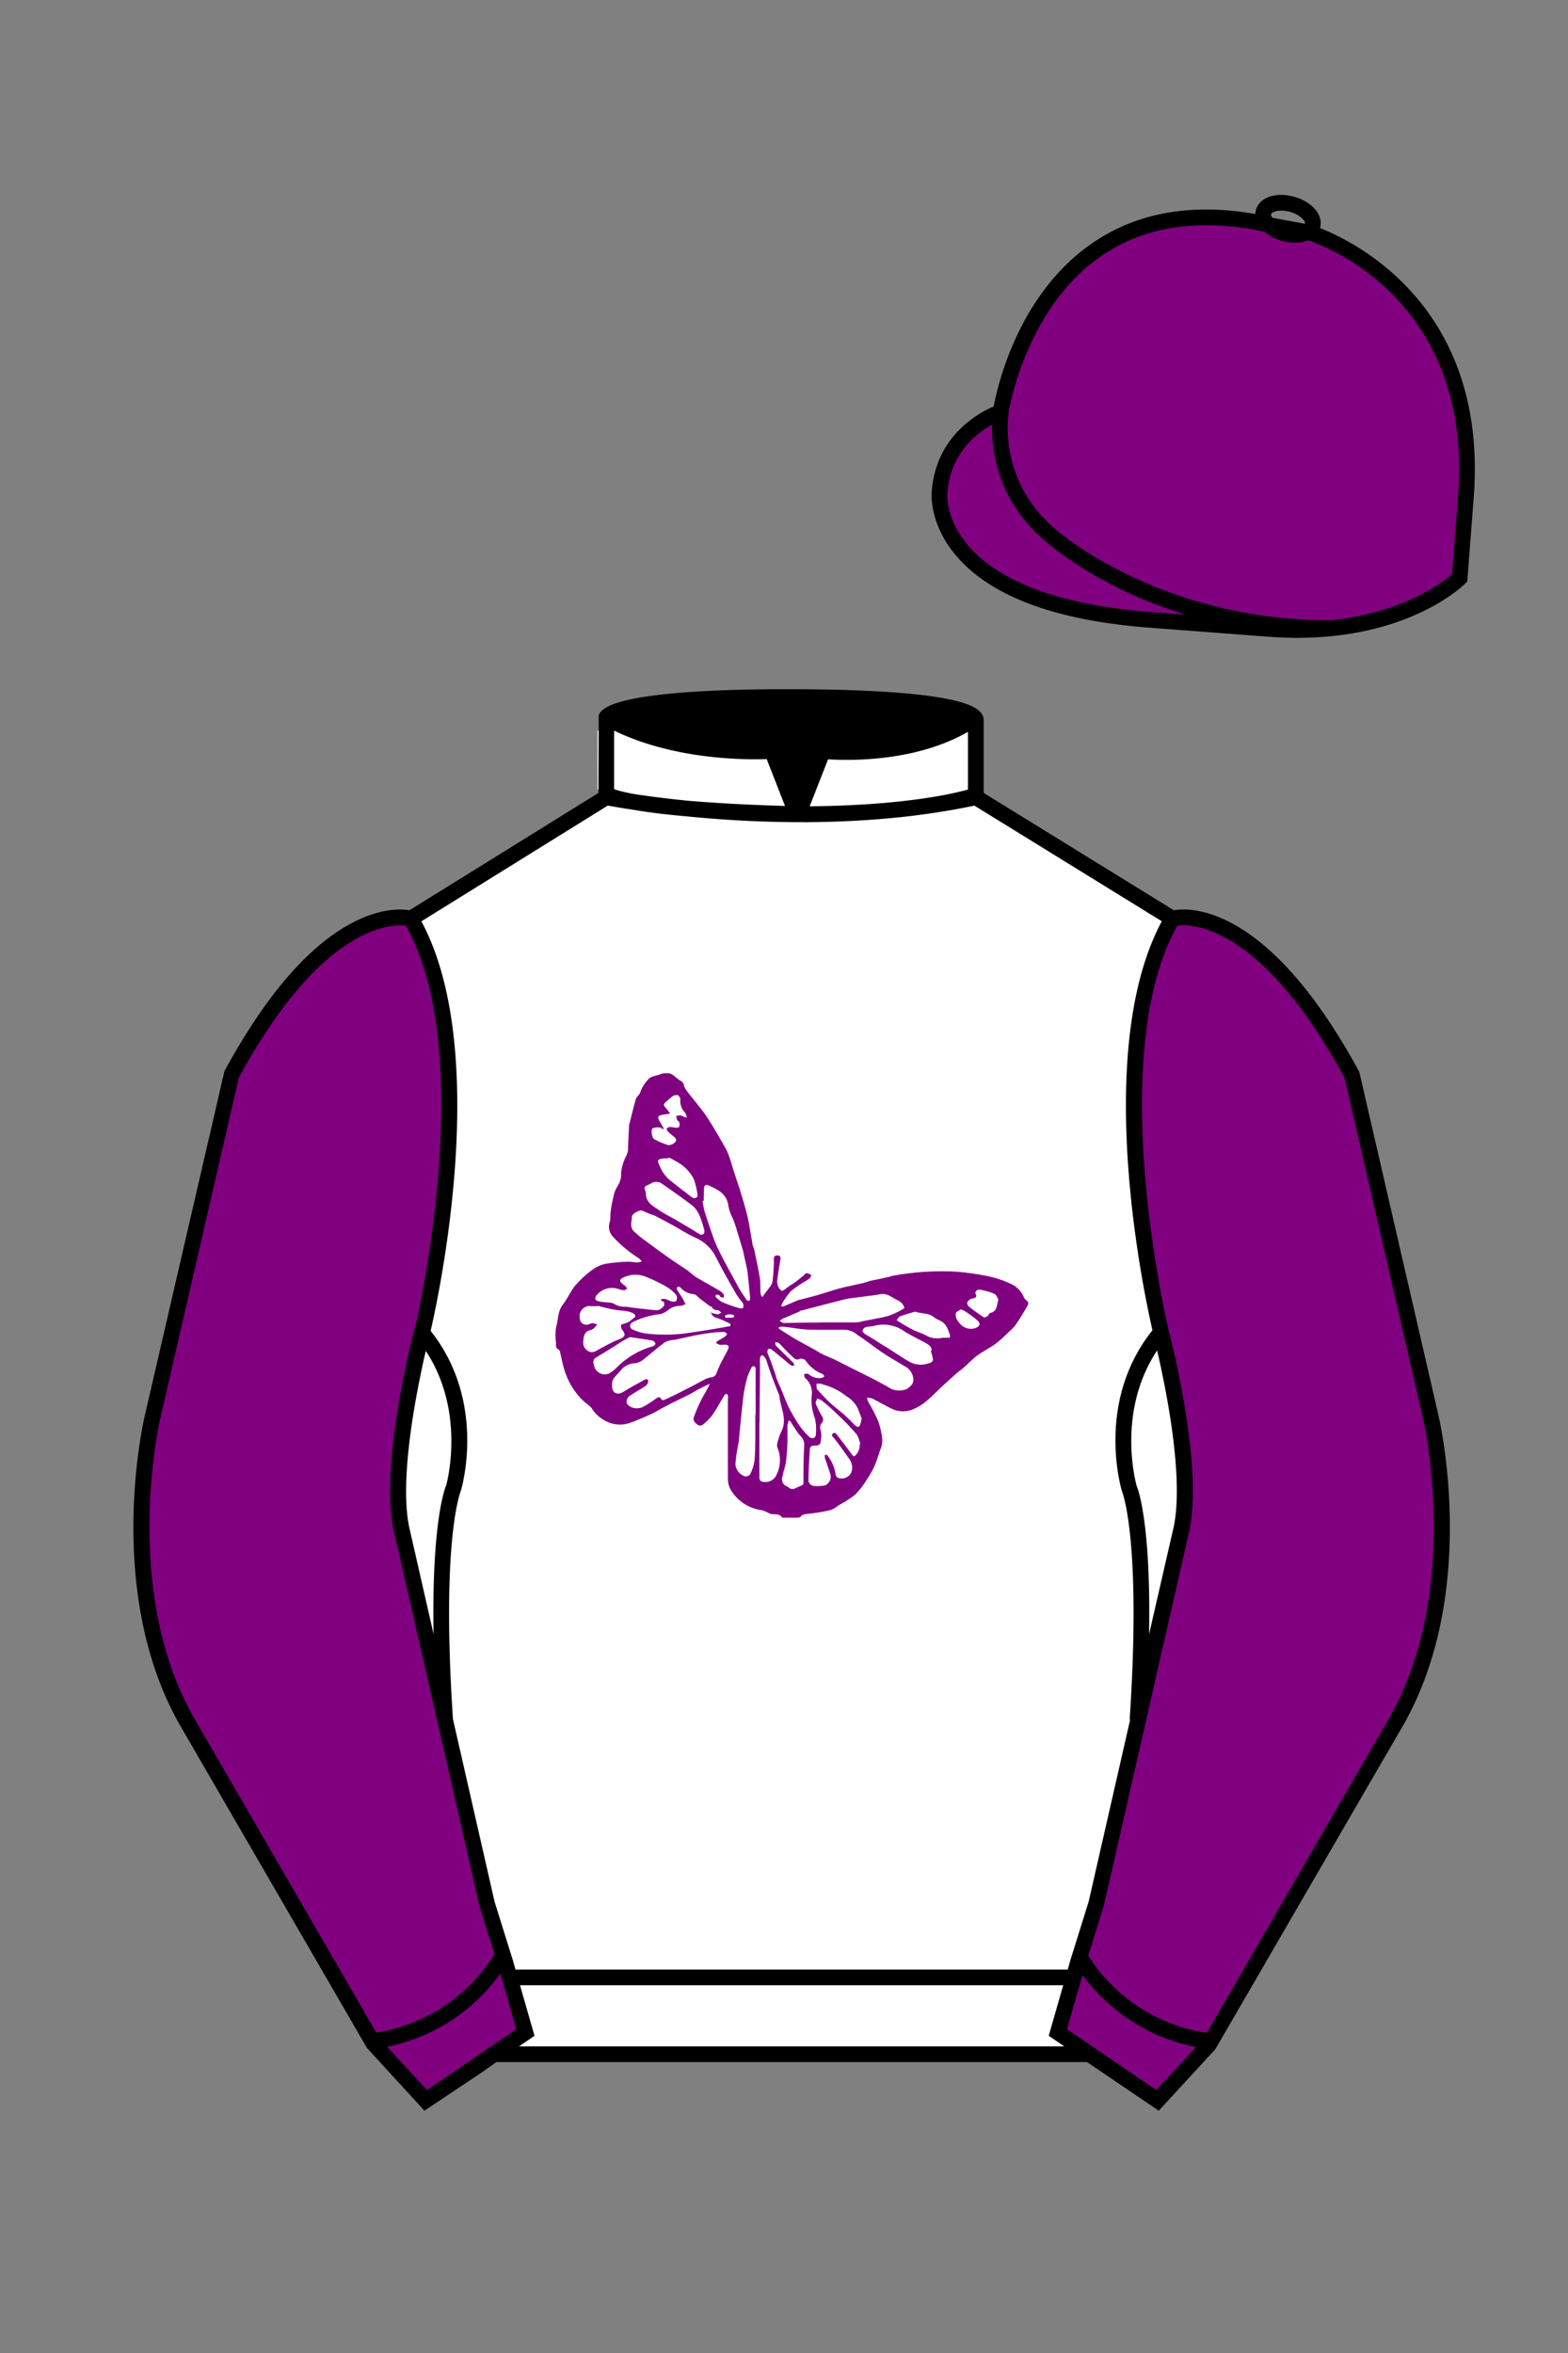 
<svg xmlns="http://www.w3.org/2000/svg" viewBox="0 0 100 150">

	<rect x="0" y="0" width="100" height="150" fill="#808080" stroke="none"/>

	<path d="M74.752 58.99s5.164-1.613 11.451 9.961l5.025 21.795s2.623 11.087-2.232 19.497l-11.869 20.482-3.318 3.605-4.346-2.944H31.484l-1.03.731-3.317 2.213-1.658-1.802-1.659-1.803-5.936-10.241-5.936-10.241c-2.427-4.205-2.985-9.08-2.936-12.902.049-3.823.705-6.595.705-6.595l2.512-10.897 2.512-10.898c3.144-5.787 6.007-8.277 8.084-9.321 2.077-1.043 3.368-.64 3.368-.64l6.228-3.865 6.229-3.865v-5.08s.087-.328 1.571-.655c1.483-.328 4.364-.655 9.95-.655 6.222 0 9.232.368 10.689.737 1.455.369 1.357.737 1.357.737v4.916l12.535 7.73z" fill="#FFFFFF"></path>


  <path d="M55.28,89.04c.02.1.04.2.08.3.23.39.44.79.63,1.21.15.4.24.81.28,1.23,0,.22-.03.43-.13.63-.11.36-.23.71-.37,1.05-.14.3-.3.59-.49.86-.21.35-.46.68-.75.97-.33.26-.69.48-1.06.68-.15.12-.31.22-.48.29-.43.1-.87.18-1.32.23-.23.04-.49,0-.63.22,0,0-.11.04-.16.04h-1c-.16-.27-.43-.2-.67-.23-.1-.02-.19-.06-.27-.11-.12-.06-.24-.11-.37-.14-.73-.1-1.4-.49-1.83-1.09-.21-.27-.33-.61-.32-.95v-5.05c.02-.07.02-.15,0-.22,0-.04-.06-.1-.09-.1-.05.01-.1.04-.13.08-.26.42-.49.87-.77,1.27-.18.24-.4.45-.63.63-.09.05-.2.05-.29,0-.15-.12-.34-.25-.27-.47.14-.4.31-.79.5-1.16.16-.33.38-.63.53-1-.23.11-.47.22-.7.34s-.37.22-.56.32c-.39.2-.8.39-1.2.59s-.77.41-1.16.63c-.28.13-.56.25-.84.37s-.49.2-.74.28c-.52.15-1.07.08-1.53-.2-.34-.19-.62-.46-.82-.79-.12-.13-.25-.24-.4-.34-.58-.51-1.01-1.17-1.27-1.9-.14-.4-.22-.82-.32-1.27,0-.07-.04-.17-.09-.2-.22-.09-.18-.27-.18-.44-.05-.32-.05-.65,0-.97.15-.47.09-1.01.42-1.44s.51-.89.83-1.27c.34-.39.73-.74,1.16-1.04.28-.18.59-.3.92-.34.42-.06.84-.1,1.27-.11.2,0,.39.04.59.05.1-.01.19-.03.28-.07-.05-.07-.12-.13-.18-.19-.6-.38-1.16-.84-1.64-1.36-.24-.24-.33-.59-.24-.92.03-.07.05-.14.05-.22,0-.46.07-.93.19-1.37.04-.27.14-.53.29-.76.16-.25.23-.54.21-.83.04-.39.16-.76.34-1.1.04-.1.08-.2.1-.3,0-.53.05-1.06.07-1.59,0-.02,0-.03,0-.05.15-.56.27-1.13.44-1.68.04-.14.23-.24.26-.38.1-.29.25-.55.46-.78.21-.31.58-.28.86-.41.1-.04.21-.06.32-.05.11-.02.22,0,.32.03.23.11.39.32.63.45s.18.31.27.46.2.28.3.42c.37.47.77.92,1.1,1.42.45.69.86,1.41,1.27,2.14.15.35.27.71.37,1.08.13.38.25.77.37,1.14.02.05.04.11.06.16.17.58.36,1.16.5,1.74s.22,1.19.33,1.78c0,.16.1.3.13.46.13.63.26,1.22.36,1.84.04.31,0,.63.04.95.02.07.06.14.11.2l.13-.19c.1-.14.22-.28.32-.42.09-.1.15-.22.19-.34.05-.35.07-.7.09-1.04.01-.14.01-.28,0-.42,0-.17.06-.25.23-.25s.22.11.19.26c-.07.44-.15.88-.2,1.32-.02.16.02.33.09.47.18.28.24.25.49.04.17-.13.34-.24.52-.35.2-.15.39-.3.58-.46.06-.05.13-.15.19-.15.1.02.2.06.29.11,0,.08-.04.19-.11.24-.14.09-.28.18-.42.26-.26.16-.51.34-.75.53-.14.15-.27.32-.38.5-.06.09-.13.18-.18.28-.03.06-.05.13-.08.19.06,0,.13.04.18,0,.32-.13.63-.27.97-.41h.04c.4-.11.81-.2,1.21-.32s.87-.28,1.31-.4,1.03-.23,1.54-.35c.15-.04.28-.09.42-.13s.42-.08.63-.13l.58-.13c.07,0,.13-.05.19-.06,1.37-.26,2.77-.35,4.17-.27.65.06,1.3.15,1.94.28.48.1.95.25,1.4.46.41.16.74.48.91.89.03.08.08.14.15.19.19.11.13.26.06.39-.24.41-.49.82-.76,1.21-.15.18-.31.34-.49.49-.24.24-.49.47-.76.68-.37.27-.79.47-1.16.74s-.59.54-.9.8c-.14.13-.3.23-.44.35-.28.25-.57.51-.84.76-.37.34-.71.7-1.09,1.02-.26.22-.55.39-.86.52-.44.18-.94.16-1.37-.06-.4-.2-.79-.42-1.19-.63-.12-.03-.23-.06-.35-.06ZM39.03,88.26s0,.05,0,.08c0,.46.34.63.72.39s.91-.53,1.37-.78c.06-.03.13-.03.2,0,.03.06.03.13,0,.2-.03.09-.09.16-.16.21-.3.2-.63.37-.9.56-.21.09-.33.31-.29.53.09.16.25.26.42.3.19.05.39.03.57-.04.28-.14.54-.31.79-.49.16-.1.3-.28.44,0,0,.04.16.06.22,0,.34-.15.67-.32,1-.48l.9-.46c.2-.11.39-.22.59-.32.12-.07.26-.12.4-.15.19,0,.36-.12.41-.3.07-.2.15-.39.24-.57.15-.3.31-.58.46-.87s0-.35-.22-.35c-.11,0-.22.04-.32,0s-.12-.06-.18-.09.05-.13.1-.16.3-.16.44-.26c.06-.05.11-.11.15-.17-.06-.04-.14-.14-.2-.13-.47,0-.95.06-1.41.14-.58.09-1.15.24-1.73.36-.22,0-.43.06-.63.15-.46.33-.88.72-1.33,1.07-.15.14-.34.23-.54.27-.35,0-.69.15-.92.42-.26.35-.63.54-.58.97ZM40.93,77.16c-.23,0-.63.23-.63.39,0,.31-.16.63.11.93.24.23.5.44.77.63.49.37.98.73,1.48,1.08.39.28.8.53,1.19.8.21.15.39.35.63.48.47.28.96.54,1.43.82.1.06.18.14.25.23v.2c-.07,0-.13-.02-.2-.04-.04,0-.06-.11-.11-.13-.07-.02-.14-.02-.21,0v.13c.12.13.27.24.42.33.33.14.66.26,1.01.36.1.04.28.07.32,0s.04-.27-.08-.39c-.13-.14-.24-.3-.34-.46-.44-.76-.88-1.52-1.27-2.3-.27-.59-.75-1.06-1.35-1.32-.2-.09-.4-.19-.59-.3-.25-.14-.49-.29-.74-.43-.42-.23-.85-.46-1.27-.68-.34-.11-.61-.23-.83-.33h-.02ZM49.67,84.61v.09c.31.2.63.41.93.59.42.25.87.48,1.3.72.18.09.35.22.53.31s.52.22.78.34l.83.42,1.18.59c.3.15.63.31.9.47.25.12.49.26.72.4.32.14.69.14,1.01,0,.19-.16.42-.28.4-.63-.03-.36-.25-.68-.58-.83-.47-.29-.96-.56-1.42-.87s-1.01-.76-1.54-1.09c-.22-.2-.5-.33-.8-.35h-2.09c-.7,0-1.27-.14-1.9-.2-.09,0-.17.02-.26.03ZM54.81,92.07h.06c-.05-.22-.12-.43-.23-.63-.39-.45-.8-.88-1.23-1.27-.32-.32-.67-.63-1.02-.9-.09-.05-.18-.09-.28-.12,0,.1-.12.23-.09.31.1.27.23.53.38.78.11.18.15.3,0,.48-.09.1-.12.24-.09.37.08.23.09.47.04.71,0,.25-.11.38-.39.35-.15,0-.3.04-.31.22-.04.63-.08,1.27-.09,1.94-.02.21.13.39.34.42,0,0,.01,0,.02,0,.24.02.48,0,.71-.04.24-.12.38-.37.35-.63-.11-.37-.25-.74-.37-1.11-.01-.07-.01-.14,0-.21.06,0,.15,0,.18.07.26.33.43.73.5,1.15,0,.15.12.27.27.28.29.05.57-.08.72-.34.11-.27.08-.58-.07-.83l-.45-.63c-.19-.26-.37-.53-.58-.77-.08-.09-.19-.17-.07-.28s.22,0,.26.06c.33.42.63.83.96,1.27.11.16.17.14.28,0,.16-.18.24-.42.21-.66ZM44.87,76.55h-.06c.02.21.06.42.11.63.15.49.32.99.49,1.47.09.28.2.56.32.83s.27.53.4.8c.23.43.46.86.69,1.27.12.23.25.47.38.69s.27.41.42.63c0,.04.11.04.18.06.03-.06.04-.13.04-.2-.05-.53-.1-1.06-.16-1.59-.02-.16-.05-.33-.09-.49-.05-.23-.11-.47-.16-.7,0-.11-.05-.23-.08-.34-.13-.44-.26-.87-.39-1.3-.06-.2-.13-.39-.2-.58-.14-.26-.24-.53-.3-.81-.08-.8-.67-1.09-1.27-1.35-.2-.08-.29,0-.29.2s-.02.52-.02.77ZM51.77,88.96c.06-.42-.1-.85-.43-1.12-.05-.04-.04-.16-.06-.23.07-.03.15-.04.22-.04.06.02.11.05.15.09.21.16.49.23.75.18.06,0,.12-.06.18-.1-.04-.05-.07-.13-.13-.15-.43-.17-.8-.46-1.06-.84-.09-.11-.23-.16-.37-.13-.23.11-.36,0-.48-.13-.3-.27-.57-.58-.86-.87-.05-.05-.16-.04-.24-.06,0,.08,0,.18.05.23.36.37.74.71,1.1,1.08.04.04.04.09.06.15s-.14.06-.17.04c-.12-.08-.22-.17-.33-.26-.32-.26-.63-.53-.94-.77-.15-.11-.27-.04-.27.15.01.09.04.17.08.25l.18.46.11.32c.05.13.09.27.14.4s.04.19.08.28c.13.33.28.63.42.99s.24.63.4.93c.19.37.4.72.63,1.06.18.27.4.51.63.73.17.16.41.08.42-.13.04-.36.02-.71-.06-1.06-.18-.46-.25-.96-.2-1.45ZM45.3,83.66c.15.06.3.1.46.13.08,0,.16-.08.25-.11-.08-.06-.16-.16-.23-.16s-.29,0-.37-.18c0-.05-.11-.06-.16-.09l-.63-.48c-.12-.09-.23-.25-.37-.27-.33-.02-.65-.17-.86-.43-.05-.04-.11-.05-.17-.04-.05.04-.07.1-.06.16.12.2.25.39.38.59.07.12.12.24.18.36-.11.05-.22.09-.33.11-.25-.01-.49.06-.7.2-.16.15-.36.27-.58.32-.62.07-1.22.24-1.77.52-.08.04-.14.12-.16.21,0,.09.04.18.12.23.26.13.54.22.83.27.86.11,1.73.11,2.59,0l1.4-.21c.44-.07.89-.15,1.32-.23.02,0,.05,0,.07,0,.1-.06.13-.15,0-.2-.25-.13-.51-.25-.78-.34-.2-.04-.35-.18-.4-.38ZM52.33,84.3h2.28c.15-.01.29-.04.44-.08l.92-.18c.25-.04.5-.1.75-.17.25-.1.5-.21.73-.34.09-.05.24-.14.23-.16-.04-.13-.11-.24-.21-.34-.1-.08-.22-.15-.34-.2-.3-.15-.55-.4-.96-.33-.63.11-1.27.17-1.85.25-.16.02-.33.05-.49.09l-1.51.39-1.23.32c-.05,0-.1.06-.15.08l-.99.42c-.09.04-.16.1-.23.16.09.04.18.13.27.13.78-.02,1.56-.03,2.34-.03h0ZM48.43,90.69h0v3.5c0,.18.09.27.28.28.36.05.7-.15.83-.49.17-.35.23-.75.19-1.14-.02-.18-.07-.35-.13-.51-.04-.08-.05-.17-.04-.26.05-.27.14-.52.25-.77.45-.82-.06-1.58-.11-2.37-.01-.02-.02-.05-.04-.07-.15-.38-.3-.75-.44-1.13s-.22-.63-.33-.98c-.03-.09-.08-.17-.13-.24-.04-.05-.12-.12-.17-.11s-.11.1-.12.16c-.01.13-.01.27,0,.4l-.03,3.74ZM42.17,82.9v-.09c.09-.01.18-.01.27,0,.15.04.27.13.42.16s.26,0,.28-.07c.05-.1.05-.22,0-.32-.17-.22-.39-.41-.63-.55-.42-.24-.85-.45-1.3-.63-.49-.21-1.05-.18-1.52.07-.16.09-.18.19-.06.31s.19.15.27.22c.04.05.07.1.1.16-.06,0-.13.1-.18.09-.14,0-.28-.04-.41-.09-.52-.16-1.08.02-1.4.46-.08.14-.06.27.11.32.14.03.28.06.42.07.2.03.45,0,.63.11.21.13.44.19.68.18.21,0,.41.06.63.08l1.36.15c.25,0,.39-.15.52-.3v-.19c0-.06-.15-.09-.2-.14ZM38.11,83.23v.04h-.38c-.34-.07-.68.15-.75.49-.02.09-.02.19,0,.29,0,.23.2.41.42.4.04,0,.08,0,.12-.02.09-.04.19-.07.29-.08.1.02.19.05.28.08-.05.07-.11.14-.17.2-.06.07-.14.12-.23.15-.39.08-.47.34-.49.7-.05.27.09.54.33.66.26.14.47,0,.68-.13.42-.22.82-.46,1.27-.63s.41-.34.19-.63c-.05-.08-.08-.18-.06-.27,0-.06.15-.08.23-.11.08-.02.16-.05.24-.09.1-.06.2-.14.29-.22.06-.04.14-.09.15-.14,0-.07-.04-.14-.1-.18-.13-.07-.27-.12-.42-.15-.31-.05-.63-.06-.94-.12s-.65-.16-.96-.23ZM48.19,90.19h0v-2.8c0-.06,0-.12,0-.18-.03-.06-.07-.1-.13-.13,0,0-.1.04-.13.09-.1.18-.18.37-.25.56-.12.41-.21.84-.27,1.27-.11.9-.19,1.82-.28,2.73,0,.19-.06.37-.09.56-.07.35-.11.7-.14,1.06.03.36.28.67.63.77.13,0,.25-.04.32-.15.15-.3.24-.61.28-.94.06-.94.04-1.88.04-2.82h0ZM59.36,86.1h.06c0-.27-.22-.39-.42-.51-.43-.23-.87-.44-1.27-.68-.54-.41-1.24-.56-1.9-.41-.21.07-.45.05-.63.11-.09.03-.17.11-.19.21,0,.07.08.18.15.22.34.21.68.4,1.02.63.63.37,1.19.78,1.8,1.13.22.13.47.19.73.2.23,0,.46-.06.68-.15.06-.04.11-.1.11-.18-.03-.2-.08-.39-.15-.58ZM44.93,78.47l-.05-.18c-.07-.27-.15-.53-.26-.78-.1-.24-.24-.46-.43-.63-.63-.49-1.31-.96-1.97-1.42-.22-.16-.51-.16-.73,0-.13.08-.32.11-.37.22s.07.26.07.4c0,.58.45.8.83,1.06s.73.42,1.09.63l1.13.67c.13.09.26.17.4.25.17.07.28-.02.29-.22ZM50.38,90.57h-.08c-.04.08-.06.17-.08.27v.99c0,.44-.04.88-.09,1.32-.03.23-.09.45-.16.67-.02.11-.04.21-.07.32-.08.21,0,.44.18.56.07.03.13.07.2.11.12.13.31.15.45.06.15-.08.32-.13.47-.22.03,0,.04-.11.04-.16,0-.79,0-1.58.05-2.37.01-.21-.07-.41-.22-.56-.14-.15-.27-.32-.37-.5-.12-.15-.2-.32-.32-.49ZM40.2,85.23c-.13.06-.31.15-.48.25s-.33.21-.5.32c-.41.26-.83.51-1.27.78-.07.06-.11.15-.11.25.01.12.04.23.08.34.14.36.54.53.89.4,0,0,.02,0,.03-.01.17-.1.33-.22.47-.36.64-.66,1.44-1.13,2.33-1.38.07,0,.17-.13.16-.17-.03-.09-.1-.16-.18-.19-.44-.08-.9-.14-1.43-.22ZM58.38,83.61c-.32.09-.63.18-.97.3-.09.04-.15.16-.23.25l.23.15.13.08c.23.13.46.27.7.39s.63.23.89.39c.3.15.64.19.97.11h.33c.11,0,.13,0,.15-.03s0-.11,0-.16c-.05-.14-.1-.29-.16-.42-.06-.14-.16-.26-.27-.36-.18-.14-.42-.2-.59-.34-.35-.3-.77-.2-1.17-.35ZM42.35,71.92l-.06.06c-.06,0-.12-.09-.18-.1-.16-.03-.33-.01-.48.04-.14.08-.06.63.09.7.29.16.59.29.9.38.18,0,.34-.07.46-.21.12-.16-.06-.3-.19-.4-.11-.08-.22-.18-.31-.28-.11-.15-.04-.24.12-.26s.26.04.39.04.2,0,.23-.07c.03-.09.03-.18,0-.27,0-.06-.09-.09-.13-.15s-.04-.16-.07-.25c.09-.03.18-.05.27-.05.12.04.24.09.35.15l.06-.04c-.02-.1-.06-.2-.12-.29-.21-.22-.32-.51-.29-.82,0-.11-.06-.22-.15-.28-.12-.03-.24,0-.34.06-.17.13-.32.26-.47.4-.12.11-.12.19,0,.31.11.12.22.26.31.4l-.52.08c-.25.04-.3.13-.18.36l.29.51ZM42.66,73.78l-.04.06c-.19,0-.38,0-.57.06-.06.04-.09.1-.09.16.07.19.15.38.25.56.11.2.26.38.42.54.49.4.99.78,1.49,1.16.07.05.16.07.24.05.06,0,.15-.13.13-.18-.04-.34-.12-.67-.23-1-.21-.43-.54-.79-.95-1.04-.22-.14-.44-.26-.67-.37ZM54.93,90.48h.04c-.09-.24-.18-.49-.28-.73-.16-.31-.41-.57-.71-.74-.43-.35-.92-.6-1.45-.74-.05,0-.1-.05-.16-.06s-.2,0-.3,0c0,.11,0,.27.03.34.26.3.53.59.82.86.27.26.58.48.87.73s.47.46.71.69.33.13.39-.12c.04-.1.04-.17.04-.23ZM63.67,82.84c-.06-.1-.12-.29-.24-.35-.23-.11-.48-.19-.73-.23-.1-.04-.21-.05-.32-.04-.08,0-.2.17-.18.2.18.34-.07.32-.27.38-.11.04-.2.13-.25.24,0,.1.04.2.12.26.31.25.63.47.96.69.04,0,.15-.04.22-.09s.1-.18.17-.2c.44-.09.41-.46.52-.85ZM61.28,83.47c-.13.09-.28.14-.32.23-.03.13,0,.27.05.39.05.09.11.18.18.26.26.33.7.45,1.08.29.23-.12.27-.27.08-.45-.18-.16-.37-.31-.57-.44-.15-.13-.32-.2-.54-.31l.03.02ZM46.25,83.89v.11h.49s.07-.04.08-.08c0-.04-.02-.07-.05-.09-.17-.07-.37-.06-.53.04v.02Z" fill="#800080"></path>

<g id="CAP">
	<path fill="#800080" d="M83.483 14.819s11.045 3.167 10.006 16.831l-.299 3.929-.098 1.266s-3.854 3.878-12.191 3.244l-7.594-.578c-14.146-1.076-13.389-8.132-13.389-8.132.299-3.929 3.901-5.104 3.901-5.104s2.192-14.981 16.72-12.033l.391.107 2.553.47z"></path>
</g>

	<path fill="#800080" d="M27.109 134.103l2.913-1.944 1.434-.999 2.014-1.385-1.298-4.521-1.154-3.698-5.45-23.896c-.876-4.191 1.314-12.492 1.314-12.492s4.328-17.817-.715-26.405c0 0-5.164-1.613-11.452 9.961L9.69 90.519s-2.623 11.088 2.231 19.498l11.871 20.482 3.317 3.604"></path>


	<path fill="#800080" d="M73.785 134.1l-2.912-1.944-1.434-1-2.014-1.384 1.297-4.521 1.154-3.698 5.451-23.896c.875-4.191-1.314-12.493-1.314-12.493s-4.328-17.816.715-26.404c0 0 5.164-1.613 11.451 9.961l5.025 21.795s2.623 11.087-2.232 19.497l-11.869 20.482-3.318 3.605"></path>


	<path fill="#FFFFFF" d="M47.835 48.387l1.188 2.979s-8-.104-10.917-1.063v-3.75c0 .001 3.843 2.084 9.729 1.834zm3.948 0l-1.219 3c5.563.094 10.125-1.063 10.125-1.063v-3.688c-3.656 2.033-8.906 1.751-8.906 1.751z"></path>


	<path fill="#fff" d="M25.587 97.434c-.875-4.191 1.313-12.492 1.313-12.492 3.678 4.398 2.014 9.944 2.014 9.944s-1.313 2.917-.525 14.753l-2.802-12.205z"></path>
	<path fill="#fff" d="M75.345 97.434c.877-4.191-1.313-12.492-1.313-12.492-3.678 4.398-2.014 9.944-2.014 9.944s1.313 2.917.525 14.753l2.802-12.205z"></path>
	<path d="M84.819 40.543c-11.27 0-17.779-5.718-18.052-5.961-4.297-3.521-3.444-8.346-3.406-8.55l.982.184c-.033.181-.769 4.457 3.075 7.606.08.071 6.532 5.721 17.403 5.721h.09l.002 1h-.094z
	M82.73 40.661c-.596 0-1.218-.023-1.867-.072l-7.593-.579c-6.005-.457-10.158-2.021-12.344-4.647-1.696-2.038-1.513-3.956-1.504-4.037.271-3.571 3.034-5.027 3.952-5.415.256-1.371 1.571-7.096 6.191-10.343 2.977-2.091 6.7-2.705 11.074-1.816l.423.115 2.559.471c.114.033 11.425 3.44 10.367 17.35l-.411 5.379-.13.13c-.151.154-3.53 3.464-10.717 3.464zm-5.795-26.304c-2.591 0-4.87.677-6.794 2.03-4.813 3.383-5.817 9.896-5.826 9.961l-.045.305-.294.098c-.134.044-3.289 1.132-3.558 4.667-.008.078-.137 1.629 1.303 3.337 1.386 1.645 4.527 3.718 11.625 4.258l7.594.578c7.166.546 10.944-2.356 11.67-2.982l.381-4.997c.977-12.83-9.1-16.144-9.624-16.307l-2.958-.58a17.567 17.567 0 0 0-3.474-.368z
	M82.73 40.661c-.596 0-1.218-.023-1.867-.072l-7.593-.579c-6.005-.457-10.158-2.021-12.344-4.647-1.696-2.038-1.513-3.956-1.504-4.037.271-3.571 3.034-5.027 3.952-5.415.256-1.371 1.571-7.096 6.191-10.343 2.977-2.091 6.7-2.705 11.074-1.816l.423.115 2.559.471c.114.033 11.425 3.44 10.367 17.35l-.411 5.379-.13.13c-.151.154-3.53 3.464-10.717 3.464zm-5.795-26.304c-2.591 0-4.87.677-6.794 2.03-4.813 3.383-5.817 9.896-5.826 9.961l-.045.305-.294.098c-.134.044-3.289 1.132-3.558 4.667-.008.078-.137 1.629 1.303 3.337 1.386 1.645 4.527 3.718 11.625 4.258l7.594.578c7.166.546 10.944-2.356 11.67-2.982l.381-4.997c.977-12.83-9.1-16.144-9.624-16.307l-2.958-.58a17.567 17.567 0 0 0-3.474-.368z
	M82.574 15.469a3.11 3.11 0 0 1-.82-.114c-.686-.19-1.256-.589-1.524-1.066-.169-.299-.215-.613-.132-.908.223-.802 1.273-1.161 2.436-.838.685.189 1.255.587 1.524 1.065.169.299.215.614.132.91-.082.295-.282.54-.58.709-.285.16-.646.242-1.036.242zm-.858-2.042c-.389 0-.63.131-.655.223-.009.033.005.087.039.147.104.185.409.452.922.594.513.143.91.07 1.095-.035.061-.035.101-.074.109-.107l.001-.002c.01-.033-.005-.088-.04-.149-.104-.185-.408-.451-.92-.593a2.105 2.105 0 0 0-.551-.078z
	M73.901 134.551l-7.018-4.773 1.396-4.866 1.157-3.71 5.441-23.858c.839-4.021-1.289-12.173-1.311-12.254-.181-.745-4.32-18.123.767-26.785l.099-.167.184-.057c.229-.071 5.632-1.596 12.04 10.199l.048.126 5.025 21.795c.108.458 2.611 11.375-2.287 19.859L77.51 130.632l-3.609 3.919zm-5.857-5.19l5.701 3.883 2.991-3.249 11.842-20.436c4.696-8.134 2.204-19.022 2.179-19.131l-5.011-21.731c-5.364-9.843-9.742-9.825-10.658-9.696-4.709 8.387-.593 25.667-.55 25.842.088.334 2.206 8.455 1.317 12.714l-5.453 23.905-1.164 3.736-1.194 4.163zM27.069 134.554l-3.671-4.006-11.871-20.482c-4.897-8.485-2.394-19.403-2.284-19.864l5.071-21.919c6.411-11.799 11.813-10.27 12.04-10.199l.185.057.098.167c5.087 8.663.948 26.041.77 26.776-.024.091-2.152 8.245-1.31 12.271l5.448 23.888 1.144 3.661 1.4 4.877-7.02 4.773zm-2.834-4.555l2.99 3.248 5.702-3.883-1.198-4.175-1.151-3.688-5.46-23.934c-.893-4.267 1.227-12.388 1.317-12.731.04-.165 4.155-17.44-.551-25.829-.909-.107-5.339-.069-10.661 9.692l-5.008 21.729c-.026.111-2.519 11.001 2.176 19.136l11.844 20.435z
	M23.777 130.604l-.057-.998c.049-.003 4.939-.348 7.894-5.146l.852.523c-3.237 5.258-8.468 5.609-8.689 5.621z
	M27.903 109.751l-2.805-12.215c-.89-4.259 1.229-12.379 1.319-12.723l.247-.935.621.742c3.807 4.551 2.18 10.171 2.109 10.408-.034.087-1.268 3.124-.505 14.576l-.986.147zm-1.827-12.425l1.575 6.859c-.126-7.325.762-9.403.808-9.505-.004 0 1.317-4.618-1.323-8.591-.54 2.327-1.721 8.062-1.06 11.237zM51.09 52.412c-6.99 0-12.442-1.079-12.523-1.095l.198-.98c.12.025 12.197 2.409 23.363.001l.211.978c-3.813.822-7.727 1.096-11.249 1.096z
	M51.547 52.42l-.754-.02c-10.628-.278-12.238-1.21-12.453-1.394l.65-.76-.325.38.288-.408c.059.036 1.529.871 11.112 1.161l-1.17-2.989c-1.409.054-6.492.059-10.477-2.209l.494-.869c4.315 2.455 10.223 2.065 10.282 2.063l.367-.026 1.986 5.071z
	M50.904 52.404h-.733l1.983-5.065.379.041c.058.007 5.735.577 9.436-2.061l.58.814c-3.475 2.477-8.334 2.363-9.738 2.272L51.638 51.4c7.338-.069 10.418-1.167 10.449-1.178l.344.939c-.139.051-3.485 1.243-11.527 1.243z
	M73.031 109.751l-.986-.146c.762-11.452-.472-14.489-.484-14.519-.092-.295-1.719-5.915 2.088-10.466l.621-.742.246.935c.091.344 2.209 8.465 1.318 12.723l-.002.01-2.801 12.205zm.766-23.661c-2.652 3.985-1.314 8.603-1.3 8.652.027.051.912 2.12.786 9.44l1.573-6.856c.663-3.176-.518-8.911-1.059-11.236zM32.544 125.555h35.971v1H32.544zM77.101 130.604c-.222-.012-5.455-.362-8.689-5.621l.852-.523c2.964 4.818 7.844 5.144 7.893 5.146l-.056.998zM50.949 44.453c9.949 0 11.197 1.295 11.197 1.295-3.447 2.682-9.653 2.065-9.653 2.065l-1.61 3.884-1.652-3.822c-8.023 0-10.431-2.188-10.431-2.188s1.083-1.234 12.149-1.234z
	M73.899 134.553l-4.575-3.1H31.658l-.9.639-3.685 2.459-3.671-4.007-11.871-20.482c-2.565-4.445-3.049-9.609-3.003-13.16.049-3.834.691-6.588.719-6.703l5.071-21.919c2.657-4.891 5.449-8.097 8.299-9.529 1.731-.87 2.992-.805 3.498-.724l12.051-7.479.017-4.93c.111-.418.748-.75 1.947-1.015 2.004-.442 5.388-.667 10.058-.667 5.202 0 8.839.253 10.812.752.907.23 1.427.502 1.636.857a.696.696 0 0 1 .099.391v4.611l12.125 7.479c1.135-.186 6.067-.296 11.799 10.253l.048.126L91.732 90.2c.108.458 2.611 11.375-2.287 19.859L77.51 130.632l-3.611 3.921zm-49.659-4.558l2.99 3.249 4.109-2.791h38.292l4.116 2.789 2.989-3.247 11.842-20.436c4.701-8.143 2.204-19.022 2.179-19.131l-5.011-21.732c-5.95-10.916-10.79-9.678-10.836-9.661l-.212.061-.194-.114-12.771-7.877v-5.079c-.095-.068-.353-.209-.98-.369-1.301-.329-4.189-.722-10.566-.722-5.727 0-8.513.35-9.842.644-.712.157-1.041.303-1.179.382v5.143l-12.887 7.998-.218-.068c-.006-.002-1.155-.315-2.994.609-1.825.917-4.664 3.233-7.837 9.053l-5.008 21.729c-.007.03-.645 2.771-.692 6.489-.044 3.425.417 8.398 2.869 12.646l11.841 20.435zm14.835-83.971z
	" fill="#000000"></path>

</svg>
